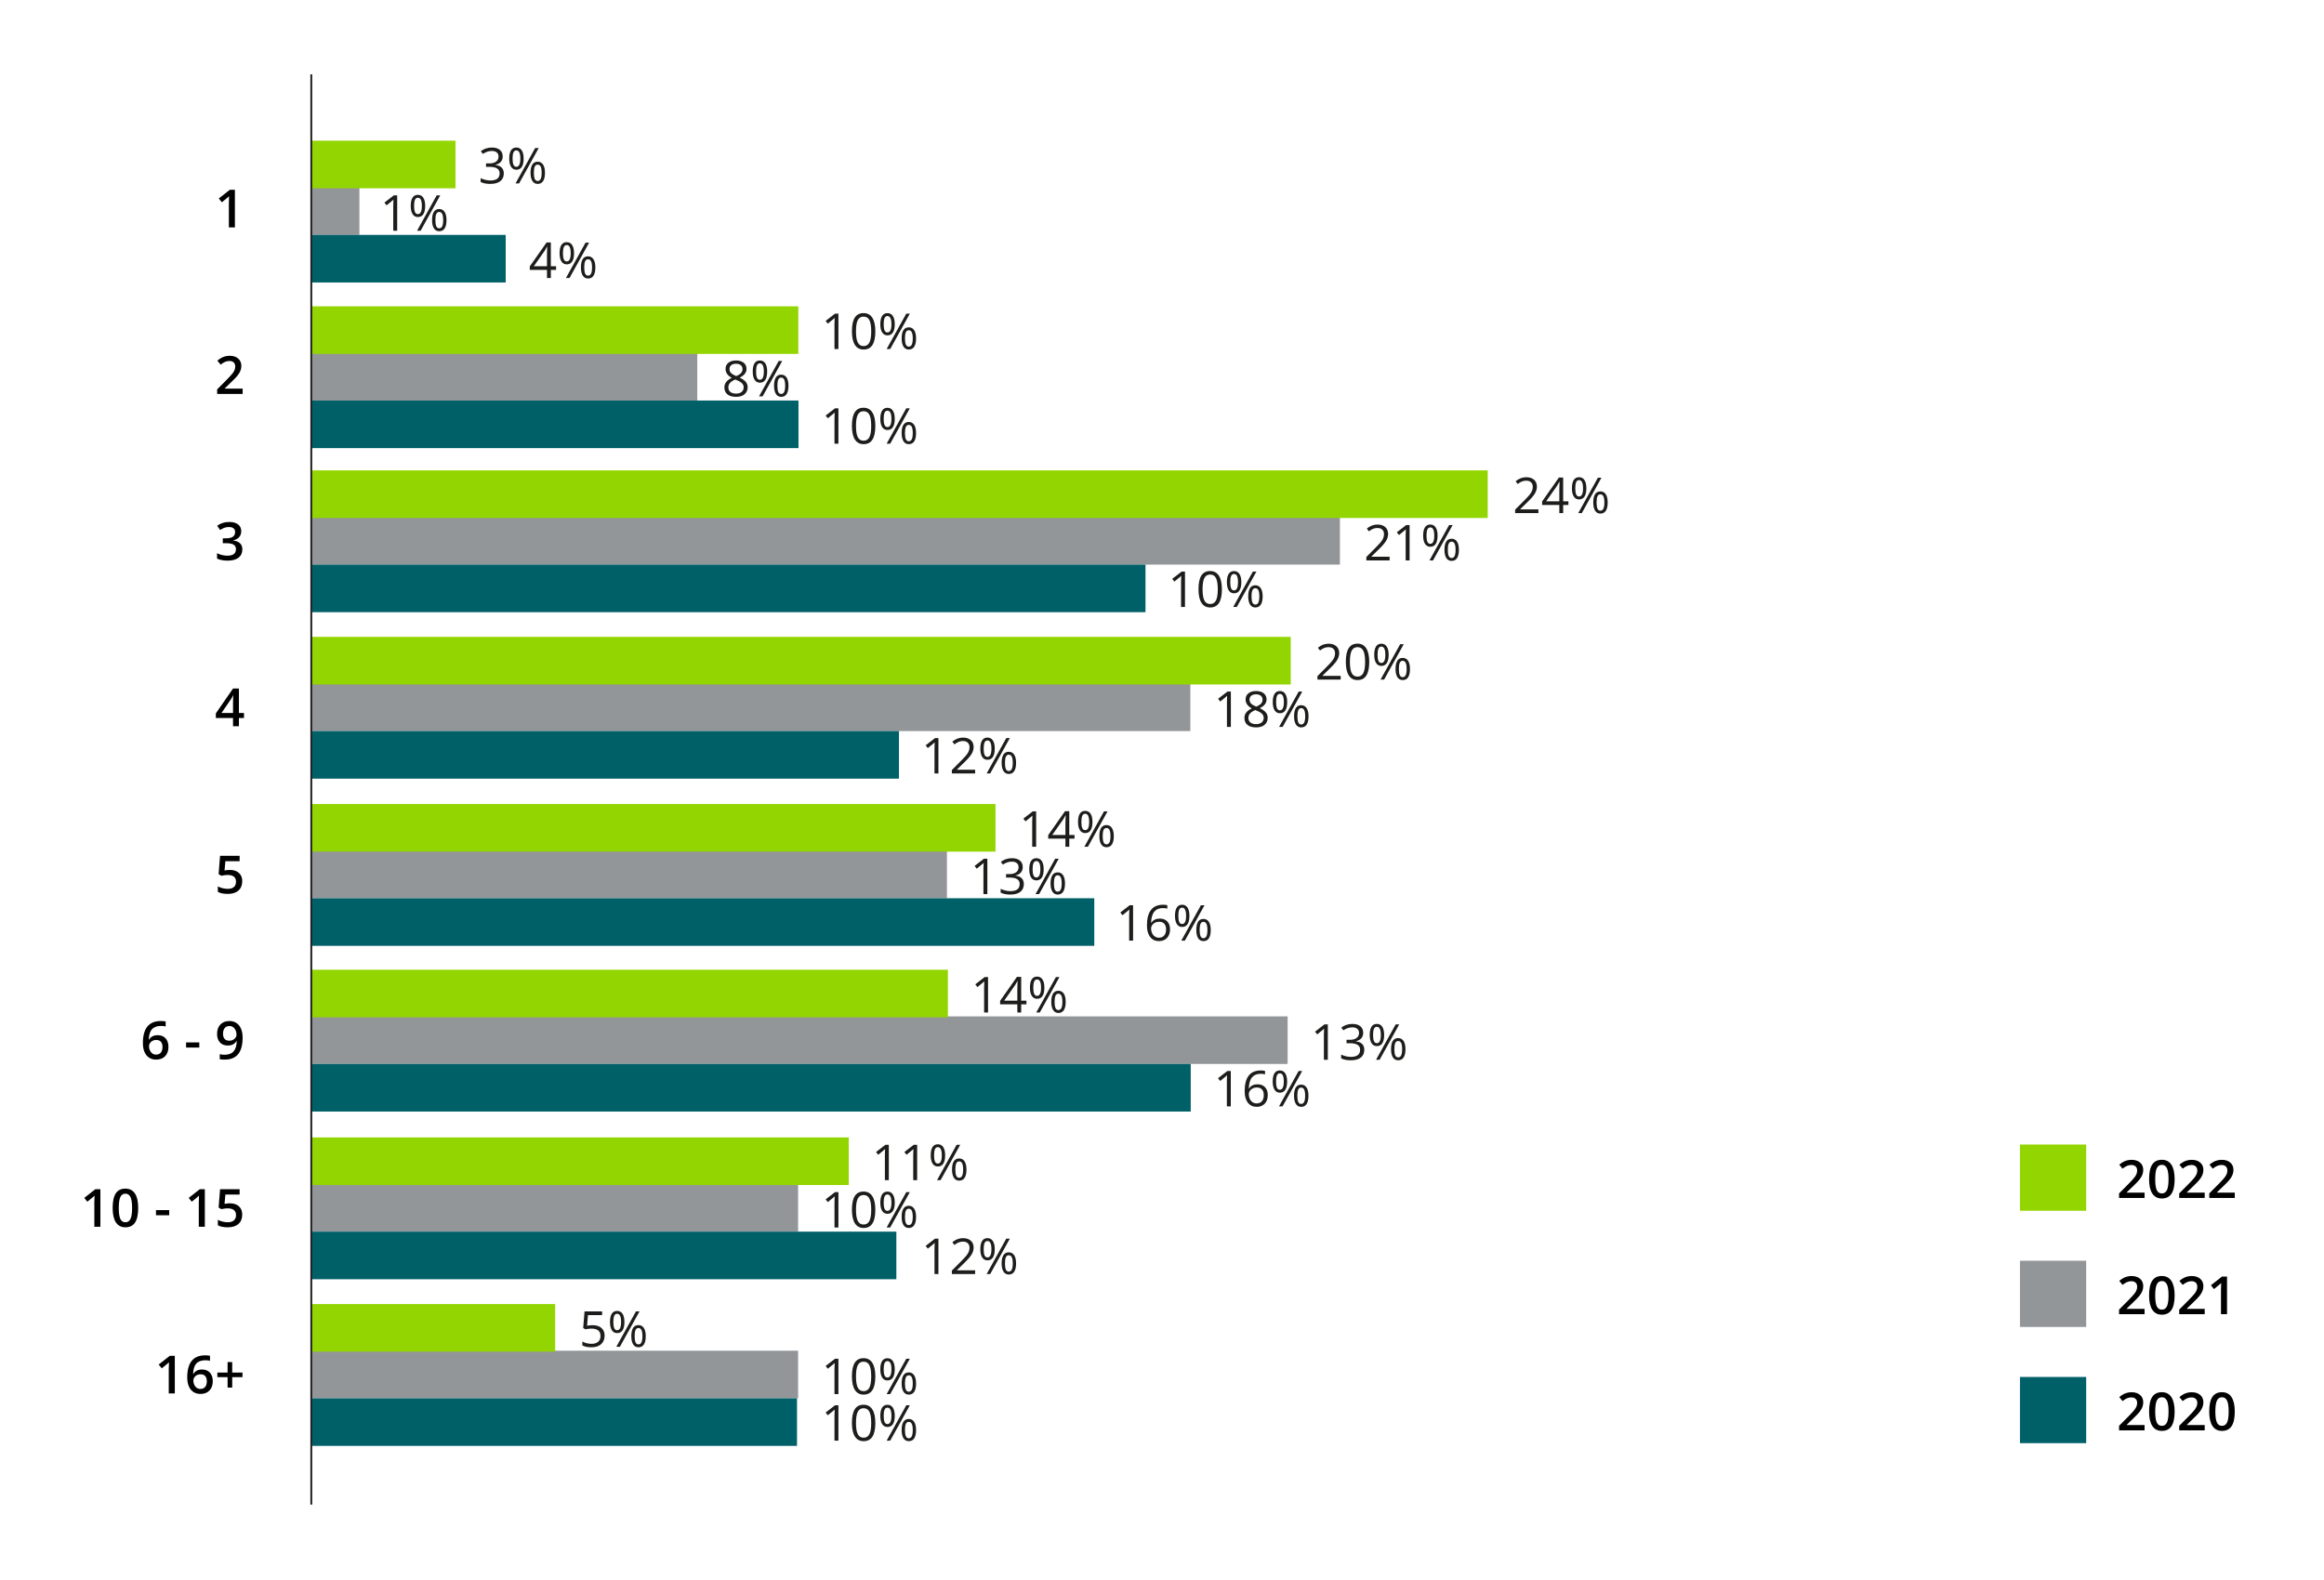 <?xml version="1.0" encoding="UTF-8"?>
<svg id="Layer_1" data-name="Layer 1" xmlns="http://www.w3.org/2000/svg" viewBox="0 0 750 510">
  <defs>
    <style>
      .cls-1 {
        fill: #fff;
      }

      .cls-2 {
        fill: none;
        stroke: #1d1d1b;
        stroke-miterlimit: 10;
        stroke-width: .6px;
      }

      .cls-3 {
        fill: #939699;
      }

      .cls-4 {
        fill: #93d500;
      }

      .cls-5 {
        fill: #1d1d1b;
      }

      .cls-6 {
        fill: #006068;
      }
    </style>
  </defs>
  <rect class="cls-1" x="-922.34" y="-144.17" width="6446.298" height="866.043"/>
  <rect class="cls-3" x="100.57" y="60.46" width="15.421" height="15.363"/>
  <rect class="cls-3" x="100.57" y="113.925" width="124.457" height="15.363"/>
  <g>
    <path d="m56.414,449.776h-1.951v-7.836c0-.936.022-1.677.066-2.225-.127.133-.283.279-.469.439-.186.161-.807.67-1.863,1.527l-.979-1.236,3.569-2.806h1.627v12.136Z"/>
    <path d="m60.423,444.604c0-4.748,1.935-7.121,5.802-7.121.609,0,1.124.047,1.545.141v1.627c-.421-.122-.908-.183-1.461-.183-1.301,0-2.277.349-2.931,1.046s-1.007,1.815-1.062,3.354h.1c.26-.448.625-.796,1.096-1.042s1.023-.369,1.66-.369c1.102,0,1.959.338,2.573,1.013s.922,1.591.922,2.748c0,1.272-.356,2.278-1.067,3.017-.711.739-1.681,1.108-2.909,1.108-.869,0-1.624-.209-2.266-.627-.643-.418-1.137-1.026-1.482-1.826s-.519-1.761-.519-2.885Zm4.233,3.728c.67,0,1.186-.216,1.548-.647s.544-1.049.544-1.852c0-.697-.17-1.244-.511-1.643-.34-.398-.851-.598-1.531-.598-.421,0-.808.09-1.162.27s-.634.426-.839.738c-.204.312-.307.633-.307.959,0,.78.212,1.438.635,1.972.424.534.965.801,1.623.801Z"/>
    <path d="m73.447,444.522h-3.304v-1.479h3.304v-3.387h1.494v3.387h3.312v1.479h-3.312v3.369h-1.494v-3.369Z"/>
  </g>
  <g>
    <path d="m32.396,395.989h-1.951v-7.836c0-.936.022-1.677.066-2.225-.127.133-.283.279-.469.439-.186.161-.807.67-1.863,1.527l-.979-1.236,3.569-2.806h1.627v12.136Z"/>
    <path d="m44.598,389.921c0,2.109-.339,3.675-1.017,4.699-.678,1.023-1.714,1.535-3.108,1.535-1.351,0-2.374-.528-3.071-1.586-.697-1.057-1.046-2.605-1.046-4.648,0-2.141.339-3.72,1.017-4.735s1.712-1.522,3.101-1.522c1.355,0,2.383.531,3.08,1.594s1.045,2.617,1.045,4.664Zm-6.267,0c0,1.655.17,2.837.511,3.545.34.708.884,1.062,1.631,1.062s1.294-.359,1.64-1.079.519-1.896.519-3.528c0-1.627-.173-2.804-.519-3.531s-.893-1.092-1.64-1.092-1.291.357-1.631,1.07c-.341.715-.511,1.898-.511,3.553Z"/>
    <path d="m50.343,392.263v-1.66h4.267v1.66h-4.267Z"/>
    <path d="m66.105,395.989h-1.951v-7.836c0-.936.022-1.677.066-2.225-.127.133-.283.279-.469.439-.186.161-.807.67-1.863,1.527l-.979-1.236,3.569-2.806h1.627v12.136Z"/>
    <path d="m74.199,388.411c1.223,0,2.191.323,2.905.971s1.07,1.53,1.07,2.648c0,1.295-.405,2.306-1.216,3.033s-1.963,1.092-3.457,1.092c-1.355,0-2.421-.219-3.196-.656v-1.768c.449.255.963.451,1.545.59.58.138,1.12.207,1.618.207.88,0,1.55-.196,2.009-.59.459-.393.689-.968.689-1.727,0-1.449-.925-2.174-2.773-2.174-.26,0-.58.025-.963.078-.381.053-.716.112-1.004.179l-.871-.515.465-5.927h6.309v1.735h-4.591l-.274,3.004c.194-.033.431-.071.71-.115.279-.045.621-.066,1.025-.066Z"/>
  </g>
  <path d="m74.198,280.794c1.223,0,2.191.323,2.905.971s1.07,1.53,1.07,2.648c0,1.295-.405,2.306-1.216,3.033s-1.963,1.092-3.457,1.092c-1.355,0-2.421-.219-3.196-.656v-1.768c.449.255.963.451,1.545.59.58.138,1.12.207,1.618.207.88,0,1.55-.196,2.009-.59.459-.393.689-.968.689-1.727,0-1.449-.925-2.174-2.773-2.174-.26,0-.58.025-.963.078-.381.053-.716.112-1.004.179l-.871-.515.465-5.927h6.309v1.735h-4.591l-.274,3.004c.194-.033.431-.071.71-.115.279-.045.621-.066,1.025-.066Z"/>
  <path d="m78.738,231.766h-1.635v2.648h-1.9v-2.648h-5.545v-1.502l5.545-8.019h1.9v7.902h1.635v1.619Zm-3.535-1.619v-3.046c0-1.084.027-1.973.082-2.665h-.066c-.154.365-.398.808-.73,1.328l-3.013,4.383h3.728Z"/>
  <path d="m78.307,127.159h-8.226v-1.478l3.13-3.146c.924-.946,1.536-1.617,1.838-2.013.302-.396.521-.768.66-1.116s.207-.722.207-1.121c0-.548-.164-.979-.493-1.295s-.784-.473-1.366-.473c-.465,0-.914.086-1.349.257s-.937.481-1.507.93l-1.054-1.287c.675-.57,1.331-.974,1.968-1.212.636-.238,1.313-.357,2.033-.357,1.129,0,2.033.294,2.715.884.68.589,1.021,1.382,1.021,2.378,0,.548-.099,1.068-.295,1.561s-.498,1-.904,1.523c-.407.522-1.083,1.229-2.03,2.121l-2.107,2.042v.083h5.76v1.718Z"/>
  <path d="m75.809,73.393h-1.951v-7.836c0-.935.022-1.677.066-2.225-.127.133-.283.279-.469.44s-.807.669-1.863,1.527l-.979-1.237,3.569-2.806h1.627v12.136Z"/>
  <g>
    <path class="cls-5" d="m162.232,50.467c0,.729-.204,1.326-.613,1.789-.409.464-.988.773-1.738.93v.062c.917.115,1.597.406,2.039.875s.664,1.083.664,1.844c0,1.089-.378,1.926-1.133,2.512s-1.828.879-3.219.879c-.604,0-1.157-.046-1.66-.137s-.991-.251-1.465-.48v-1.234c.495.245,1.022.431,1.582.559.56.128,1.09.191,1.59.191,1.974,0,2.961-.773,2.961-2.32,0-1.385-1.089-2.078-3.266-2.078h-1.125v-1.117h1.141c.891,0,1.597-.196,2.117-.59.521-.393.781-.938.781-1.637,0-.557-.191-.995-.574-1.312-.383-.317-.902-.477-1.559-.477-.5,0-.972.068-1.414.203-.442.136-.948.386-1.516.75l-.656-.875c.469-.37,1.009-.66,1.621-.871s1.257-.316,1.934-.316c1.109,0,1.972.254,2.586.762s.922,1.205.922,2.09Z"/>
    <path class="cls-5" d="m168.99,51.186c0,1.188-.199,2.085-.598,2.691-.398.607-.983.91-1.754.91-.729,0-1.296-.31-1.699-.93-.403-.62-.605-1.51-.605-2.672,0-1.182.194-2.073.582-2.672.388-.599.962-.898,1.723-.898.755,0,1.336.31,1.742.93.406.62.609,1.5.609,2.641Zm-3.578,0c0,.886.097,1.55.289,1.992.192.443.505.664.938.664.854,0,1.281-.885,1.281-2.656,0-1.76-.427-2.641-1.281-2.641-.433,0-.745.219-.938.656s-.289,1.099-.289,1.984Zm8.445-3.406l-6.336,11.422h-1.148l6.336-11.422h1.148Zm2.016,7.984c0,1.183-.199,2.077-.598,2.684-.398.607-.983.91-1.754.91-.739,0-1.309-.31-1.707-.93-.398-.62-.598-1.508-.598-2.664,0-1.182.194-2.073.582-2.672.388-.599.962-.898,1.723-.898.739,0,1.316.306,1.73.918.414.612.621,1.496.621,2.652Zm-3.586,0c0,.891.097,1.556.289,1.996.192.44.508.66.945.66s.761-.217.969-.652c.208-.435.312-1.103.312-2.004,0-.891-.104-1.551-.312-1.98s-.531-.645-.969-.645-.753.215-.945.645-.289,1.09-.289,1.98Z"/>
  </g>
  <g>
    <path class="cls-5" d="m128.18,74.476h-1.266v-8.141c0-.677.021-1.317.062-1.922-.109.109-.231.224-.367.344-.136.12-.755.628-1.859,1.523l-.688-.891,3.023-2.336h1.094v11.422Z"/>
    <path class="cls-5" d="m137.211,66.46c0,1.188-.199,2.085-.598,2.691-.398.607-.983.91-1.754.91-.729,0-1.296-.31-1.699-.93-.403-.62-.605-1.51-.605-2.672,0-1.182.194-2.073.582-2.672.388-.599.962-.898,1.723-.898.755,0,1.336.31,1.742.93.406.62.609,1.5.609,2.641Zm-3.578,0c0,.886.097,1.55.289,1.992.192.443.505.664.938.664.854,0,1.281-.885,1.281-2.656,0-1.76-.427-2.641-1.281-2.641-.433,0-.745.219-.938.656s-.289,1.099-.289,1.984Zm8.445-3.406l-6.336,11.422h-1.148l6.336-11.422h1.148Zm2.016,7.984c0,1.183-.199,2.077-.598,2.684-.398.607-.983.91-1.754.91-.739,0-1.309-.31-1.707-.93-.398-.62-.598-1.508-.598-2.664,0-1.182.194-2.073.582-2.672.388-.599.962-.898,1.723-.898.739,0,1.316.306,1.73.918.414.612.621,1.496.621,2.652Zm-3.586,0c0,.891.097,1.556.289,1.996.192.44.508.66.945.66s.761-.217.969-.652c.208-.435.312-1.103.312-2.004,0-.891-.104-1.551-.312-1.98s-.531-.645-.969-.645-.753.215-.945.645-.289,1.09-.289,1.98Z"/>
  </g>
  <g>
    <path class="cls-5" d="m179.461,87.124h-1.695v2.625h-1.242v-2.625h-5.555v-1.133l5.422-7.727h1.375v7.68h1.695v1.18Zm-2.938-1.18v-3.797c0-.745.026-1.586.078-2.523h-.062c-.25.5-.484.914-.703,1.242l-3.57,5.078h4.258Z"/>
    <path class="cls-5" d="m185.25,81.733c0,1.188-.199,2.085-.598,2.691-.398.607-.983.91-1.754.91-.729,0-1.296-.31-1.699-.93-.403-.62-.605-1.51-.605-2.672,0-1.182.194-2.073.582-2.672.388-.599.962-.898,1.723-.898.755,0,1.336.31,1.742.93.406.62.609,1.5.609,2.641Zm-3.578,0c0,.886.097,1.55.289,1.992.192.443.505.664.938.664.854,0,1.281-.885,1.281-2.656,0-1.76-.427-2.641-1.281-2.641-.433,0-.745.219-.938.656s-.289,1.099-.289,1.984Zm8.445-3.406l-6.336,11.422h-1.148l6.336-11.422h1.148Zm2.016,7.984c0,1.183-.199,2.077-.598,2.684-.398.607-.983.91-1.754.91-.739,0-1.309-.31-1.707-.93-.398-.62-.598-1.508-.598-2.664,0-1.182.194-2.073.582-2.672.388-.599.962-.898,1.723-.898.739,0,1.316.306,1.73.918.414.612.621,1.496.621,2.652Zm-3.586,0c0,.891.097,1.556.289,1.996.192.44.508.66.945.66s.761-.217.969-.652c.208-.435.312-1.103.312-2.004,0-.891-.104-1.551-.312-1.98s-.531-.645-.969-.645-.753.215-.945.645-.289,1.09-.289,1.98Z"/>
  </g>
  <rect class="cls-4" x="100.57" y="45.41" width="46.424" height="15.363"/>
  <rect class="cls-6" x="100.57" y="75.819" width="62.628" height="15.363"/>
  <g>
    <path class="cls-5" d="m270.572,112.666h-1.266v-8.141c0-.677.021-1.317.062-1.922-.109.109-.231.224-.367.344-.136.12-.755.628-1.859,1.523l-.688-.891,3.023-2.336h1.094v11.422Z"/>
    <path class="cls-5" d="m282.486,106.939c0,1.974-.312,3.448-.934,4.422-.622.974-1.574,1.461-2.855,1.461-1.229,0-2.164-.499-2.805-1.496-.641-.997-.961-2.459-.961-4.387,0-1.989.31-3.466.93-4.43.62-.963,1.565-1.445,2.836-1.445,1.239,0,2.181.503,2.824,1.508.644,1.005.965,2.461.965,4.367Zm-6.242,0c0,1.662.195,2.871.586,3.629s1.013,1.137,1.867,1.137c.864,0,1.491-.384,1.879-1.152.388-.768.582-1.973.582-3.613s-.194-2.842-.582-3.605c-.388-.763-1.015-1.145-1.879-1.145-.854,0-1.477.376-1.867,1.129-.391.753-.586,1.96-.586,3.621Z"/>
    <path class="cls-5" d="m288.752,104.65c0,1.188-.199,2.085-.598,2.691-.398.607-.983.91-1.754.91-.729,0-1.296-.31-1.699-.93-.403-.62-.605-1.51-.605-2.672,0-1.182.194-2.073.582-2.672.388-.599.962-.898,1.723-.898.755,0,1.336.31,1.742.93.406.62.609,1.5.609,2.641Zm-3.578,0c0,.886.097,1.55.289,1.992.192.443.505.664.938.664.854,0,1.281-.885,1.281-2.656,0-1.76-.427-2.641-1.281-2.641-.433,0-.745.219-.938.656s-.289,1.099-.289,1.984Zm8.445-3.406l-6.336,11.422h-1.148l6.336-11.422h1.148Zm2.016,7.984c0,1.183-.199,2.077-.598,2.684-.398.607-.983.91-1.754.91-.739,0-1.309-.31-1.707-.93-.398-.62-.598-1.508-.598-2.664,0-1.182.194-2.073.582-2.672.388-.599.962-.898,1.723-.898.739,0,1.316.306,1.73.918.414.612.621,1.496.621,2.652Zm-3.586,0c0,.891.097,1.556.289,1.996.192.44.508.66.945.66s.761-.217.969-.652c.208-.435.312-1.103.312-2.004,0-.891-.104-1.551-.312-1.98s-.531-.645-.969-.645-.753.215-.945.645-.289,1.09-.289,1.98Z"/>
  </g>
  <g>
    <path class="cls-5" d="m237.522,116.354c1.042,0,1.867.242,2.477.727s.914,1.154.914,2.008c0,.562-.175,1.076-.523,1.539-.349.464-.906.886-1.672,1.266.927.443,1.586.908,1.977,1.395.391.487.586,1.051.586,1.691,0,.948-.331,1.705-.992,2.27-.661.565-1.567.848-2.719.848-1.219,0-2.156-.267-2.812-.801-.656-.534-.984-1.29-.984-2.27,0-1.307.797-2.325,2.391-3.055-.719-.406-1.234-.845-1.547-1.316-.312-.471-.469-.999-.469-1.582,0-.828.306-1.488.918-1.98s1.431-.738,2.457-.738Zm-2.469,8.703c0,.625.218,1.112.652,1.461.435.349,1.046.523,1.832.523.776,0,1.38-.182,1.812-.547.433-.364.648-.864.648-1.5,0-.505-.203-.954-.609-1.348-.406-.393-1.114-.774-2.125-1.145-.776.334-1.339.702-1.688,1.105-.349.404-.523.887-.523,1.449Zm2.453-7.648c-.651,0-1.161.156-1.531.469s-.555.729-.555,1.25c0,.479.153.891.461,1.234s.875.688,1.703,1.031c.745-.312,1.272-.648,1.582-1.008s.465-.778.465-1.258c0-.526-.188-.944-.566-1.254-.378-.31-.897-.465-1.559-.465Z"/>
    <path class="cls-5" d="m247.577,119.924c0,1.188-.199,2.085-.598,2.691-.398.607-.983.91-1.754.91-.729,0-1.296-.31-1.699-.93-.403-.62-.605-1.51-.605-2.672,0-1.182.194-2.073.582-2.672.388-.599.962-.898,1.723-.898.755,0,1.336.31,1.742.93.406.62.609,1.5.609,2.641Zm-3.578,0c0,.886.097,1.55.289,1.992.192.443.505.664.938.664.854,0,1.281-.885,1.281-2.656,0-1.76-.427-2.641-1.281-2.641-.433,0-.745.219-.938.656s-.289,1.099-.289,1.984Zm8.445-3.406l-6.336,11.422h-1.148l6.336-11.422h1.148Zm2.016,7.984c0,1.183-.199,2.077-.598,2.684-.398.607-.983.91-1.754.91-.739,0-1.309-.31-1.707-.93-.398-.62-.598-1.508-.598-2.664,0-1.182.194-2.073.582-2.672.388-.599.962-.898,1.723-.898.739,0,1.316.306,1.73.918.414.612.621,1.496.621,2.652Zm-3.586,0c0,.891.097,1.556.289,1.996.192.44.508.66.945.66s.761-.217.969-.652c.208-.435.312-1.103.312-2.004,0-.891-.104-1.551-.312-1.98s-.531-.645-.969-.645-.753.215-.945.645-.289,1.09-.289,1.98Z"/>
  </g>
  <g>
    <path class="cls-5" d="m270.572,143.214h-1.266v-8.141c0-.677.021-1.317.062-1.922-.109.109-.231.224-.367.344-.136.12-.755.628-1.859,1.523l-.688-.891,3.023-2.336h1.094v11.422Z"/>
    <path class="cls-5" d="m282.486,137.487c0,1.974-.312,3.448-.934,4.422-.622.974-1.574,1.461-2.855,1.461-1.229,0-2.164-.499-2.805-1.496-.641-.997-.961-2.459-.961-4.387,0-1.989.31-3.466.93-4.43.62-.963,1.565-1.445,2.836-1.445,1.239,0,2.181.503,2.824,1.508.644,1.005.965,2.461.965,4.367Zm-6.242,0c0,1.662.195,2.871.586,3.629s1.013,1.137,1.867,1.137c.864,0,1.491-.384,1.879-1.152.388-.768.582-1.973.582-3.613s-.194-2.842-.582-3.605c-.388-.763-1.015-1.145-1.879-1.145-.854,0-1.477.376-1.867,1.129-.391.753-.586,1.96-.586,3.621Z"/>
    <path class="cls-5" d="m288.752,135.198c0,1.188-.199,2.085-.598,2.691-.398.607-.983.91-1.754.91-.729,0-1.296-.31-1.699-.93-.403-.62-.605-1.51-.605-2.672,0-1.182.194-2.073.582-2.672.388-.599.962-.898,1.723-.898.755,0,1.336.31,1.742.93.406.62.609,1.5.609,2.641Zm-3.578,0c0,.886.097,1.55.289,1.992.192.443.505.664.938.664.854,0,1.281-.885,1.281-2.656,0-1.76-.427-2.641-1.281-2.641-.433,0-.745.219-.938.656s-.289,1.099-.289,1.984Zm8.445-3.406l-6.336,11.422h-1.148l6.336-11.422h1.148Zm2.016,7.984c0,1.183-.199,2.077-.598,2.684-.398.607-.983.91-1.754.91-.739,0-1.309-.31-1.707-.93-.398-.62-.598-1.508-.598-2.664,0-1.182.194-2.073.582-2.672.388-.599.962-.898,1.723-.898.739,0,1.316.306,1.73.918.414.612.621,1.496.621,2.652Zm-3.586,0c0,.891.097,1.556.289,1.996.192.44.508.66.945.66s.761-.217.969-.652c.208-.435.312-1.103.312-2.004,0-.891-.104-1.551-.312-1.98s-.531-.645-.969-.645-.753.215-.945.645-.289,1.09-.289,1.98Z"/>
  </g>
  <rect class="cls-4" x="100.57" y="98.874" width="157.069" height="15.363"/>
  <rect class="cls-6" x="100.57" y="129.284" width="157.118" height="15.363"/>
  <rect class="cls-3" x="100.57" y="166.882" width="331.851" height="15.363"/>
  <g>
    <path class="cls-5" d="m496.473,165.623h-7.508v-1.117l3.008-3.023c.917-.927,1.521-1.588,1.812-1.984.292-.396.511-.781.656-1.156s.219-.778.219-1.211c0-.609-.185-1.092-.555-1.449-.37-.356-.883-.535-1.539-.535-.474,0-.923.078-1.348.234s-.897.44-1.418.852l-.688-.883c1.052-.875,2.198-1.312,3.438-1.312,1.073,0,1.914.275,2.523.824.609.55.914,1.288.914,2.215,0,.724-.203,1.44-.609,2.148-.406.709-1.167,1.604-2.281,2.688l-2.5,2.445v.062h5.875v1.203Z"/>
    <path class="cls-5" d="m506.16,162.998h-1.695v2.625h-1.242v-2.625h-5.555v-1.133l5.422-7.727h1.375v7.68h1.695v1.18Zm-2.938-1.18v-3.797c0-.745.026-1.586.078-2.523h-.062c-.25.5-.484.914-.703,1.242l-3.57,5.078h4.258Z"/>
    <path class="cls-5" d="m511.949,157.607c0,1.188-.199,2.085-.598,2.691-.398.607-.983.91-1.754.91-.729,0-1.296-.31-1.699-.93-.403-.62-.605-1.51-.605-2.672,0-1.182.194-2.073.582-2.672.388-.599.962-.898,1.723-.898.755,0,1.336.31,1.742.93.406.62.609,1.5.609,2.641Zm-3.578,0c0,.886.097,1.55.289,1.992.192.443.505.664.938.664.854,0,1.281-.885,1.281-2.656,0-1.76-.427-2.641-1.281-2.641-.433,0-.745.219-.938.656s-.289,1.099-.289,1.984Zm8.445-3.406l-6.336,11.422h-1.148l6.336-11.422h1.148Zm2.016,7.984c0,1.183-.199,2.077-.598,2.684-.398.607-.983.91-1.754.91-.739,0-1.309-.31-1.707-.93-.398-.62-.598-1.508-.598-2.664,0-1.182.194-2.073.582-2.672.388-.599.962-.898,1.723-.898.739,0,1.316.306,1.73.918.414.612.621,1.496.621,2.652Zm-3.586,0c0,.891.097,1.556.289,1.996.192.44.508.66.945.66s.761-.217.969-.652c.208-.435.312-1.103.312-2.004,0-.891-.104-1.551-.312-1.98s-.531-.645-.969-.645-.753.215-.945.645-.289,1.09-.289,1.98Z"/>
  </g>
  <g>
    <path class="cls-5" d="m382.418,195.925h-1.266v-8.141c0-.677.021-1.317.062-1.922-.109.109-.231.224-.367.344-.136.12-.755.628-1.859,1.523l-.688-.891,3.023-2.336h1.094v11.422Z"/>
    <path class="cls-5" d="m394.332,190.198c0,1.974-.312,3.448-.934,4.422-.622.974-1.574,1.461-2.855,1.461-1.229,0-2.164-.499-2.805-1.496-.641-.997-.961-2.459-.961-4.387,0-1.989.31-3.466.93-4.43.62-.963,1.565-1.445,2.836-1.445,1.239,0,2.181.503,2.824,1.508.644,1.005.965,2.461.965,4.367Zm-6.242,0c0,1.662.195,2.871.586,3.629s1.013,1.137,1.867,1.137c.864,0,1.491-.384,1.879-1.152.388-.768.582-1.973.582-3.613s-.194-2.842-.582-3.605c-.388-.763-1.015-1.145-1.879-1.145-.854,0-1.477.376-1.867,1.129-.391.753-.586,1.96-.586,3.621Z"/>
    <path class="cls-5" d="m400.598,187.909c0,1.188-.199,2.085-.598,2.691-.398.607-.983.91-1.754.91-.729,0-1.296-.31-1.699-.93-.403-.62-.605-1.51-.605-2.672,0-1.182.194-2.073.582-2.672.388-.599.962-.898,1.723-.898.755,0,1.336.31,1.742.93.406.62.609,1.5.609,2.641Zm-3.578,0c0,.886.097,1.55.289,1.992.192.443.505.664.938.664.854,0,1.281-.885,1.281-2.656,0-1.76-.427-2.641-1.281-2.641-.433,0-.745.219-.938.656s-.289,1.099-.289,1.984Zm8.445-3.406l-6.336,11.422h-1.148l6.336-11.422h1.148Zm2.016,7.984c0,1.183-.199,2.077-.598,2.684-.398.607-.983.91-1.754.91-.739,0-1.309-.31-1.707-.93-.398-.62-.598-1.508-.598-2.664,0-1.182.194-2.073.582-2.672.388-.599.962-.898,1.723-.898.739,0,1.316.306,1.73.918.414.612.621,1.496.621,2.652Zm-3.586,0c0,.891.097,1.556.289,1.996.192.44.508.66.945.66s.761-.217.969-.652c.208-.435.312-1.103.312-2.004,0-.891-.104-1.551-.312-1.98s-.531-.645-.969-.645-.753.215-.945.645-.289,1.09-.289,1.98Z"/>
  </g>
  <rect class="cls-4" x="100.57" y="151.832" width="379.544" height="15.363"/>
  <rect class="cls-6" x="100.57" y="182.241" width="269.106" height="15.363"/>
  <rect class="cls-4" x="651.88" y="369.441" width="21.369" height="21.37"/>
  <g>
    <path d="m692.093,386.684h-8.226v-1.478l3.129-3.146c.925-.947,1.537-1.618,1.839-2.014s.521-.768.66-1.116c.138-.349.207-.722.207-1.12,0-.549-.164-.98-.493-1.295-.33-.316-.785-.474-1.366-.474-.465,0-.914.086-1.349.257-.435.172-.937.482-1.507.93l-1.054-1.286c.675-.57,1.331-.974,1.967-1.212.637-.238,1.314-.357,2.034-.357,1.129,0,2.033.295,2.714.885.681.589,1.021,1.382,1.021,2.378,0,.548-.099,1.068-.295,1.561s-.498,1-.904,1.523c-.407.522-1.084,1.229-2.03,2.12l-2.108,2.043v.082h5.761v1.719Z"/>
    <path d="m701.796,380.615c0,2.109-.339,3.675-1.017,4.699-.678,1.023-1.714,1.535-3.108,1.535-1.351,0-2.374-.528-3.071-1.586-.697-1.057-1.046-2.605-1.046-4.648,0-2.141.339-3.72,1.017-4.735s1.711-1.522,3.101-1.522c1.355,0,2.382.531,3.079,1.594s1.046,2.617,1.046,4.664Zm-6.267,0c0,1.655.17,2.837.511,3.545.34.708.884,1.062,1.631,1.062s1.293-.359,1.64-1.079c.346-.72.519-1.896.519-3.528,0-1.627-.173-2.804-.519-3.531-.347-.728-.893-1.092-1.64-1.092s-1.291.357-1.631,1.07c-.341.715-.511,1.898-.511,3.553Z"/>
    <path d="m711.499,386.684h-8.226v-1.478l3.129-3.146c.925-.947,1.537-1.618,1.839-2.014s.521-.768.66-1.116c.138-.349.207-.722.207-1.12,0-.549-.164-.98-.493-1.295-.33-.316-.785-.474-1.366-.474-.465,0-.914.086-1.349.257-.435.172-.937.482-1.507.93l-1.054-1.286c.675-.57,1.331-.974,1.967-1.212.637-.238,1.314-.357,2.034-.357,1.129,0,2.033.295,2.714.885.681.589,1.021,1.382,1.021,2.378,0,.548-.099,1.068-.295,1.561s-.498,1-.904,1.523c-.407.522-1.084,1.229-2.03,2.12l-2.108,2.043v.082h5.761v1.719Z"/>
    <path d="m721.203,386.684h-8.226v-1.478l3.129-3.146c.925-.947,1.537-1.618,1.839-2.014s.521-.768.66-1.116c.138-.349.207-.722.207-1.12,0-.549-.164-.98-.493-1.295-.33-.316-.785-.474-1.366-.474-.465,0-.914.086-1.349.257-.435.172-.937.482-1.507.93l-1.054-1.286c.675-.57,1.331-.974,1.967-1.212.637-.238,1.314-.357,2.034-.357,1.129,0,2.033.295,2.714.885.681.589,1.021,1.382,1.021,2.378,0,.548-.099,1.068-.295,1.561s-.498,1-.904,1.523c-.407.522-1.084,1.229-2.03,2.12l-2.108,2.043v.082h5.761v1.719Z"/>
  </g>
  <rect class="cls-3" x="651.88" y="406.951" width="21.369" height="21.37"/>
  <g>
    <path d="m692.093,424.195h-8.226v-1.478l3.129-3.146c.925-.947,1.537-1.618,1.839-2.014s.521-.768.66-1.116c.138-.349.207-.722.207-1.12,0-.549-.164-.98-.493-1.295-.33-.316-.785-.474-1.366-.474-.465,0-.914.086-1.349.257-.435.172-.937.482-1.507.93l-1.054-1.286c.675-.57,1.331-.974,1.967-1.212.637-.238,1.314-.357,2.034-.357,1.129,0,2.033.295,2.714.885.681.589,1.021,1.382,1.021,2.378,0,.548-.099,1.068-.295,1.561s-.498,1-.904,1.523c-.407.522-1.084,1.229-2.03,2.12l-2.108,2.043v.082h5.761v1.719Z"/>
    <path d="m701.796,418.127c0,2.109-.339,3.675-1.017,4.699-.678,1.023-1.714,1.535-3.108,1.535-1.351,0-2.374-.528-3.071-1.586-.697-1.057-1.046-2.605-1.046-4.648,0-2.141.339-3.72,1.017-4.735s1.711-1.522,3.101-1.522c1.355,0,2.382.531,3.079,1.594s1.046,2.617,1.046,4.664Zm-6.267,0c0,1.655.17,2.837.511,3.545.34.708.884,1.062,1.631,1.062s1.293-.359,1.64-1.079c.346-.72.519-1.896.519-3.528,0-1.627-.173-2.804-.519-3.531-.347-.728-.893-1.092-1.64-1.092s-1.291.357-1.631,1.07c-.341.715-.511,1.898-.511,3.553Z"/>
    <path d="m711.499,424.195h-8.226v-1.478l3.129-3.146c.925-.947,1.537-1.618,1.839-2.014s.521-.768.66-1.116c.138-.349.207-.722.207-1.12,0-.549-.164-.98-.493-1.295-.33-.316-.785-.474-1.366-.474-.465,0-.914.086-1.349.257-.435.172-.937.482-1.507.93l-1.054-1.286c.675-.57,1.331-.974,1.967-1.212.637-.238,1.314-.357,2.034-.357,1.129,0,2.033.295,2.714.885.681.589,1.021,1.382,1.021,2.378,0,.548-.099,1.068-.295,1.561s-.498,1-.904,1.523c-.407.522-1.084,1.229-2.03,2.12l-2.108,2.043v.082h5.761v1.719Z"/>
    <path d="m718.705,424.195h-1.951v-7.836c0-.936.022-1.677.066-2.225-.127.133-.283.279-.469.439-.186.161-.807.67-1.863,1.527l-.979-1.236,3.569-2.806h1.627v12.136Z"/>
  </g>
  <rect class="cls-6" x="651.88" y="444.461" width="21.369" height="21.37"/>
  <g>
    <path d="m692.093,461.703h-8.226v-1.478l3.129-3.146c.925-.947,1.537-1.618,1.839-2.014s.521-.768.66-1.116c.138-.349.207-.722.207-1.12,0-.549-.164-.98-.493-1.295-.33-.316-.785-.474-1.366-.474-.465,0-.914.086-1.349.257-.435.172-.937.482-1.507.93l-1.054-1.286c.675-.57,1.331-.974,1.967-1.212.637-.238,1.314-.357,2.034-.357,1.129,0,2.033.295,2.714.885.681.589,1.021,1.382,1.021,2.378,0,.548-.099,1.068-.295,1.561s-.498,1-.904,1.523c-.407.522-1.084,1.229-2.03,2.12l-2.108,2.043v.082h5.761v1.719Z"/>
    <path d="m701.796,455.635c0,2.109-.339,3.675-1.017,4.699-.678,1.023-1.714,1.535-3.108,1.535-1.351,0-2.374-.528-3.071-1.586-.697-1.057-1.046-2.605-1.046-4.648,0-2.141.339-3.72,1.017-4.735s1.711-1.522,3.101-1.522c1.355,0,2.382.531,3.079,1.594s1.046,2.617,1.046,4.664Zm-6.267,0c0,1.655.17,2.837.511,3.545.34.708.884,1.062,1.631,1.062s1.293-.359,1.64-1.079c.346-.72.519-1.896.519-3.528,0-1.627-.173-2.804-.519-3.531-.347-.728-.893-1.092-1.64-1.092s-1.291.357-1.631,1.07c-.341.715-.511,1.898-.511,3.553Z"/>
    <path d="m711.499,461.703h-8.226v-1.478l3.129-3.146c.925-.947,1.537-1.618,1.839-2.014s.521-.768.66-1.116c.138-.349.207-.722.207-1.12,0-.549-.164-.98-.493-1.295-.33-.316-.785-.474-1.366-.474-.465,0-.914.086-1.349.257-.435.172-.937.482-1.507.93l-1.054-1.286c.675-.57,1.331-.974,1.967-1.212.637-.238,1.314-.357,2.034-.357,1.129,0,2.033.295,2.714.885.681.589,1.021,1.382,1.021,2.378,0,.548-.099,1.068-.295,1.561s-.498,1-.904,1.523c-.407.522-1.084,1.229-2.03,2.12l-2.108,2.043v.082h5.761v1.719Z"/>
    <path d="m721.203,455.635c0,2.109-.339,3.675-1.017,4.699-.678,1.023-1.714,1.535-3.108,1.535-1.351,0-2.374-.528-3.071-1.586-.697-1.057-1.046-2.605-1.046-4.648,0-2.141.339-3.72,1.017-4.735s1.711-1.522,3.101-1.522c1.355,0,2.382.531,3.079,1.594s1.046,2.617,1.046,4.664Zm-6.267,0c0,1.655.17,2.837.511,3.545.34.708.884,1.062,1.631,1.062s1.293-.359,1.64-1.079c.346-.72.519-1.896.519-3.528,0-1.627-.173-2.804-.519-3.531-.347-.728-.893-1.092-1.64-1.092s-1.291.357-1.631,1.07c-.341.715-.511,1.898-.511,3.553Z"/>
  </g>
  <path d="m77.851,171.451c0,.769-.224,1.41-.673,1.922-.447.512-1.078.856-1.893,1.033v.066c.975.122,1.705.425,2.191.909.487.484.73,1.127.73,1.93,0,1.167-.412,2.068-1.236,2.702-.824.633-1.998.95-3.52.95-1.345,0-2.479-.219-3.403-.656v-1.735c.515.254,1.06.451,1.636.589.575.138,1.129.208,1.66.208.94,0,1.643-.174,2.107-.523s.697-.888.697-1.619c0-.647-.257-1.124-.771-1.428s-1.322-.457-2.424-.457h-1.055v-1.585h1.071c1.937,0,2.905-.669,2.905-2.009,0-.52-.169-.921-.506-1.204-.338-.282-.836-.423-1.494-.423-.46,0-.902.065-1.328.195-.427.13-.93.383-1.512.759l-.954-1.361c1.112-.819,2.404-1.229,3.876-1.229,1.224,0,2.178.263,2.864.789s1.029,1.25,1.029,2.175Z"/>
  <g>
    <path class="cls-5" d="m448.457,180.898h-7.508v-1.117l3.008-3.023c.917-.927,1.521-1.588,1.812-1.984.292-.396.511-.781.656-1.156s.219-.778.219-1.211c0-.609-.185-1.092-.555-1.449-.37-.356-.883-.535-1.539-.535-.474,0-.923.078-1.348.234s-.897.44-1.418.852l-.688-.883c1.052-.875,2.198-1.312,3.438-1.312,1.073,0,1.914.275,2.523.824.609.55.914,1.288.914,2.215,0,.724-.203,1.44-.609,2.148-.406.709-1.167,1.604-2.281,2.688l-2.5,2.445v.062h5.875v1.203Z"/>
    <path class="cls-5" d="m454.902,180.898h-1.266v-8.141c0-.677.021-1.317.062-1.922-.109.109-.231.224-.367.344-.136.12-.755.628-1.859,1.523l-.688-.891,3.023-2.336h1.094v11.422Z"/>
    <path class="cls-5" d="m463.934,172.883c0,1.188-.199,2.085-.598,2.691-.398.607-.983.91-1.754.91-.729,0-1.296-.31-1.699-.93-.403-.62-.605-1.51-.605-2.672,0-1.182.194-2.073.582-2.672.388-.599.962-.898,1.723-.898.755,0,1.336.31,1.742.93.406.62.609,1.5.609,2.641Zm-3.578,0c0,.886.097,1.55.289,1.992.192.443.505.664.938.664.854,0,1.281-.885,1.281-2.656,0-1.76-.427-2.641-1.281-2.641-.433,0-.745.219-.938.656s-.289,1.099-.289,1.984Zm8.445-3.406l-6.336,11.422h-1.148l6.336-11.422h1.148Zm2.016,7.984c0,1.183-.199,2.077-.598,2.684-.398.607-.983.91-1.754.91-.739,0-1.309-.31-1.707-.93-.398-.62-.598-1.508-.598-2.664,0-1.182.194-2.073.582-2.672.388-.599.962-.898,1.723-.898.739,0,1.316.306,1.73.918.414.612.621,1.496.621,2.652Zm-3.586,0c0,.891.097,1.556.289,1.996.192.44.508.66.945.66s.761-.217.969-.652c.208-.435.312-1.103.312-2.004,0-.891-.104-1.551-.312-1.98s-.531-.645-.969-.645-.753.215-.945.645-.289,1.09-.289,1.98Z"/>
  </g>
  <rect class="cls-3" x="100.57" y="220.622" width="283.577" height="15.363"/>
  <g>
    <path class="cls-5" d="m432.668,219.362h-7.508v-1.117l3.008-3.023c.917-.927,1.521-1.588,1.812-1.984.292-.396.511-.781.656-1.156s.219-.778.219-1.211c0-.609-.185-1.092-.555-1.449-.37-.356-.883-.535-1.539-.535-.474,0-.923.078-1.348.234s-.897.44-1.418.852l-.688-.883c1.052-.875,2.198-1.312,3.438-1.312,1.073,0,1.914.275,2.523.824.609.55.914,1.288.914,2.215,0,.724-.203,1.44-.609,2.148-.406.709-1.167,1.604-2.281,2.688l-2.5,2.445v.062h5.875v1.203Z"/>
    <path class="cls-5" d="m441.879,213.636c0,1.974-.312,3.448-.934,4.422-.622.974-1.574,1.461-2.855,1.461-1.229,0-2.164-.499-2.805-1.496-.641-.997-.961-2.459-.961-4.387,0-1.989.31-3.466.93-4.43.62-.963,1.565-1.445,2.836-1.445,1.239,0,2.181.503,2.824,1.508.644,1.005.965,2.461.965,4.367Zm-6.242,0c0,1.662.195,2.871.586,3.629s1.013,1.137,1.867,1.137c.864,0,1.491-.384,1.879-1.152.388-.768.582-1.973.582-3.613s-.194-2.842-.582-3.605c-.388-.763-1.015-1.145-1.879-1.145-.854,0-1.477.376-1.867,1.129-.391.753-.586,1.96-.586,3.621Z"/>
    <path class="cls-5" d="m448.145,211.347c0,1.188-.199,2.085-.598,2.691-.398.607-.983.91-1.754.91-.729,0-1.296-.31-1.699-.93-.403-.62-.605-1.51-.605-2.672,0-1.182.194-2.073.582-2.672.388-.599.962-.898,1.723-.898.755,0,1.336.31,1.742.93.406.62.609,1.5.609,2.641Zm-3.578,0c0,.886.097,1.55.289,1.992.192.443.505.664.938.664.854,0,1.281-.885,1.281-2.656,0-1.76-.427-2.641-1.281-2.641-.433,0-.745.219-.938.656s-.289,1.099-.289,1.984Zm8.445-3.406l-6.336,11.422h-1.148l6.336-11.422h1.148Zm2.016,7.984c0,1.183-.199,2.077-.598,2.684-.398.607-.983.91-1.754.91-.739,0-1.309-.31-1.707-.93-.398-.62-.598-1.508-.598-2.664,0-1.182.194-2.073.582-2.672.388-.599.962-.898,1.723-.898.739,0,1.316.306,1.73.918.414.612.621,1.496.621,2.652Zm-3.586,0c0,.891.097,1.556.289,1.996.192.44.508.66.945.66s.761-.217.969-.652c.208-.435.312-1.103.312-2.004,0-.891-.104-1.551-.312-1.98s-.531-.645-.969-.645-.753.215-.945.645-.289,1.09-.289,1.98Z"/>
  </g>
  <g>
    <path class="cls-5" d="m302.846,249.664h-1.266v-8.141c0-.677.021-1.317.062-1.922-.109.109-.231.224-.367.344-.136.12-.755.628-1.859,1.523l-.688-.891,3.023-2.336h1.094v11.422Z"/>
    <path class="cls-5" d="m314.697,249.664h-7.508v-1.117l3.008-3.023c.917-.927,1.521-1.588,1.812-1.984.292-.396.511-.781.656-1.156s.219-.778.219-1.211c0-.609-.185-1.092-.555-1.449-.37-.356-.883-.535-1.539-.535-.474,0-.923.078-1.348.234s-.897.44-1.418.852l-.688-.883c1.052-.875,2.198-1.312,3.438-1.312,1.073,0,1.914.275,2.523.824.609.55.914,1.288.914,2.215,0,.724-.203,1.44-.609,2.148-.406.709-1.167,1.604-2.281,2.688l-2.5,2.445v.062h5.875v1.203Z"/>
    <path class="cls-5" d="m321.025,241.648c0,1.188-.199,2.085-.598,2.691-.398.607-.983.91-1.754.91-.729,0-1.296-.31-1.699-.93-.403-.62-.605-1.51-.605-2.672,0-1.182.194-2.073.582-2.672.388-.599.962-.898,1.723-.898.755,0,1.336.31,1.742.93.406.62.609,1.5.609,2.641Zm-3.578,0c0,.886.097,1.55.289,1.992.192.443.505.664.938.664.854,0,1.281-.885,1.281-2.656,0-1.76-.427-2.641-1.281-2.641-.433,0-.745.219-.938.656s-.289,1.099-.289,1.984Zm8.445-3.406l-6.336,11.422h-1.148l6.336-11.422h1.148Zm2.016,7.984c0,1.183-.199,2.077-.598,2.684-.398.607-.983.91-1.754.91-.739,0-1.309-.31-1.707-.93-.398-.62-.598-1.508-.598-2.664,0-1.182.194-2.073.582-2.672.388-.599.962-.898,1.723-.898.739,0,1.316.306,1.73.918.414.612.621,1.496.621,2.652Zm-3.586,0c0,.891.097,1.556.289,1.996.192.44.508.66.945.66s.761-.217.969-.652c.208-.435.312-1.103.312-2.004,0-.891-.104-1.551-.312-1.98s-.531-.645-.969-.645-.753.215-.945.645-.289,1.09-.289,1.98Z"/>
  </g>
  <rect class="cls-4" x="100.57" y="205.571" width="315.978" height="15.363"/>
  <rect class="cls-6" x="100.57" y="235.98" width="189.546" height="15.363"/>
  <g>
    <path class="cls-5" d="m397.223,234.638h-1.266v-8.141c0-.677.021-1.317.062-1.922-.109.109-.231.224-.367.344-.136.12-.755.628-1.859,1.523l-.688-.891,3.023-2.336h1.094v11.422Z"/>
    <path class="cls-5" d="m405.348,223.052c1.042,0,1.867.242,2.477.727s.914,1.154.914,2.008c0,.562-.175,1.076-.523,1.539-.349.464-.906.886-1.672,1.266.927.443,1.586.908,1.977,1.395.391.487.586,1.051.586,1.691,0,.948-.331,1.705-.992,2.27-.661.565-1.567.848-2.719.848-1.219,0-2.156-.267-2.812-.801-.656-.534-.984-1.29-.984-2.27,0-1.307.797-2.325,2.391-3.055-.719-.406-1.234-.845-1.547-1.316-.312-.471-.469-.999-.469-1.582,0-.828.306-1.488.918-1.98s1.431-.738,2.457-.738Zm-2.469,8.703c0,.625.218,1.112.652,1.461.435.349,1.046.523,1.832.523.776,0,1.38-.182,1.812-.547.433-.364.648-.864.648-1.5,0-.505-.203-.954-.609-1.348-.406-.393-1.114-.774-2.125-1.145-.776.334-1.339.702-1.688,1.105-.349.404-.523.887-.523,1.449Zm2.453-7.648c-.651,0-1.161.156-1.531.469s-.555.729-.555,1.25c0,.479.153.891.461,1.234s.875.688,1.703,1.031c.745-.312,1.272-.648,1.582-1.008s.465-.778.465-1.258c0-.526-.188-.944-.566-1.254-.378-.31-.897-.465-1.559-.465Z"/>
    <path class="cls-5" d="m415.402,226.622c0,1.188-.199,2.085-.598,2.691-.398.607-.983.91-1.754.91-.729,0-1.296-.31-1.699-.93-.403-.62-.605-1.51-.605-2.672,0-1.182.194-2.073.582-2.672.388-.599.962-.898,1.723-.898.755,0,1.336.31,1.742.93.406.62.609,1.5.609,2.641Zm-3.578,0c0,.886.097,1.55.289,1.992.192.443.505.664.938.664.854,0,1.281-.885,1.281-2.656,0-1.76-.427-2.641-1.281-2.641-.433,0-.745.219-.938.656s-.289,1.099-.289,1.984Zm8.445-3.406l-6.336,11.422h-1.148l6.336-11.422h1.148Zm2.016,7.984c0,1.183-.199,2.077-.598,2.684-.398.607-.983.91-1.754.91-.739,0-1.309-.31-1.707-.93-.398-.62-.598-1.508-.598-2.664,0-1.182.194-2.073.582-2.672.388-.599.962-.898,1.723-.898.739,0,1.316.306,1.73.918.414.612.621,1.496.621,2.652Zm-3.586,0c0,.891.097,1.556.289,1.996.192.44.508.66.945.66s.761-.217.969-.652c.208-.435.312-1.103.312-2.004,0-.891-.104-1.551-.312-1.98s-.531-.645-.969-.645-.753.215-.945.645-.289,1.09-.289,1.98Z"/>
  </g>
  <rect class="cls-3" x="100.57" y="274.579" width="205.023" height="15.363"/>
  <g>
    <path class="cls-5" d="m334.38,273.32h-1.266v-8.141c0-.677.021-1.317.062-1.922-.109.109-.231.224-.367.344s-.755.628-1.859,1.523l-.688-.891,3.023-2.336h1.094v11.422Z"/>
    <path class="cls-5" d="m346.771,270.695h-1.695v2.625h-1.242v-2.625h-5.555v-1.133l5.422-7.727h1.375v7.68h1.695v1.18Zm-2.938-1.18v-3.797c0-.745.026-1.586.078-2.523h-.062c-.25.5-.484.914-.703,1.242l-3.57,5.078h4.258Z"/>
    <path class="cls-5" d="m352.56,265.305c0,1.188-.199,2.085-.598,2.691s-.983.91-1.754.91c-.729,0-1.296-.31-1.699-.93s-.605-1.511-.605-2.672c0-1.183.194-2.073.582-2.672s.962-.898,1.723-.898c.755,0,1.336.31,1.742.93s.609,1.5.609,2.641Zm-3.578,0c0,.886.097,1.55.289,1.992s.505.664.938.664c.854,0,1.281-.886,1.281-2.656,0-1.761-.427-2.641-1.281-2.641-.433,0-.745.219-.938.656s-.289,1.099-.289,1.984Zm8.445-3.406l-6.336,11.422h-1.148l6.336-11.422h1.148Zm2.016,7.984c0,1.183-.199,2.077-.598,2.684s-.983.91-1.754.91c-.739,0-1.309-.31-1.707-.93s-.598-1.508-.598-2.664c0-1.183.194-2.073.582-2.672s.962-.898,1.723-.898c.739,0,1.316.306,1.73.918s.621,1.496.621,2.652Zm-3.586,0c0,.891.097,1.556.289,1.996s.508.66.945.66.761-.218.969-.652.312-1.103.312-2.004c0-.891-.104-1.551-.312-1.98s-.531-.645-.969-.645-.753.215-.945.645-.289,1.09-.289,1.98Z"/>
  </g>
  <g>
    <path class="cls-5" d="m365.667,303.622h-1.266v-8.141c0-.677.021-1.317.062-1.922-.109.109-.231.224-.367.344s-.755.628-1.859,1.523l-.688-.891,3.023-2.336h1.094v11.422Z"/>
    <path class="cls-5" d="m370.144,298.739c0-2.245.437-3.923,1.309-5.035s2.163-1.668,3.871-1.668c.589,0,1.052.05,1.391.148v1.117c-.401-.13-.859-.195-1.375-.195-1.224,0-2.159.382-2.805,1.145s-1,1.962-1.062,3.598h.094c.573-.896,1.479-1.344,2.719-1.344,1.026,0,1.835.31,2.426.93s.887,1.461.887,2.523c0,1.188-.324,2.121-.973,2.801s-1.524,1.02-2.629,1.02c-1.183,0-2.12-.444-2.812-1.332s-1.039-2.124-1.039-3.707Zm3.836,3.938c.739,0,1.313-.233,1.723-.699s.613-1.14.613-2.02c0-.755-.19-1.349-.57-1.781s-.948-.648-1.703-.648c-.469,0-.898.097-1.289.289s-.702.458-.934.797-.348.69-.348,1.055c0,.536.104,1.036.312,1.5s.504.831.887,1.102.819.406,1.309.406Z"/>
    <path class="cls-5" d="m383.847,295.606c0,1.188-.199,2.085-.598,2.691s-.983.91-1.754.91c-.729,0-1.296-.31-1.699-.93s-.605-1.511-.605-2.672c0-1.183.194-2.073.582-2.672s.962-.898,1.723-.898c.755,0,1.336.31,1.742.93s.609,1.5.609,2.641Zm-3.578,0c0,.886.097,1.55.289,1.992s.505.664.938.664c.854,0,1.281-.886,1.281-2.656,0-1.761-.427-2.641-1.281-2.641-.433,0-.745.219-.938.656s-.289,1.099-.289,1.984Zm8.445-3.406l-6.336,11.422h-1.148l6.336-11.422h1.148Zm2.016,7.984c0,1.183-.199,2.077-.598,2.684s-.983.91-1.754.91c-.739,0-1.309-.31-1.707-.93s-.598-1.508-.598-2.664c0-1.183.194-2.073.582-2.672s.962-.898,1.723-.898c.739,0,1.316.306,1.73.918s.621,1.496.621,2.652Zm-3.586,0c0,.891.097,1.556.289,1.996s.508.66.945.66.761-.218.969-.652.312-1.103.312-2.004c0-.891-.104-1.551-.312-1.98s-.531-.645-.969-.645-.753.215-.945.645-.289,1.09-.289,1.98Z"/>
  </g>
  <rect class="cls-4" x="100.57" y="259.529" width="220.695" height="15.363"/>
  <rect class="cls-6" x="100.57" y="289.938" width="252.575" height="15.363"/>
  <g>
    <path class="cls-5" d="m318.637,288.595h-1.266v-8.141c0-.677.021-1.317.062-1.922-.109.109-.231.224-.367.344s-.755.628-1.859,1.523l-.688-.891,3.023-2.336h1.094v11.422Z"/>
    <path class="cls-5" d="m330.059,279.86c0,.729-.204,1.325-.613,1.789s-.988.773-1.738.93v.062c.917.114,1.597.406,2.039.875s.664,1.083.664,1.844c0,1.089-.378,1.926-1.133,2.512s-1.828.879-3.219.879c-.604,0-1.157-.046-1.66-.137s-.991-.251-1.465-.48v-1.234c.495.245,1.022.431,1.582.559s1.09.191,1.59.191c1.974,0,2.961-.773,2.961-2.32,0-1.386-1.089-2.078-3.266-2.078h-1.125v-1.117h1.141c.891,0,1.597-.196,2.117-.59s.781-.938.781-1.637c0-.558-.191-.995-.574-1.312s-.902-.477-1.559-.477c-.5,0-.972.067-1.414.203s-.948.386-1.516.75l-.656-.875c.469-.37,1.009-.66,1.621-.871s1.257-.316,1.934-.316c1.109,0,1.972.254,2.586.762s.922,1.204.922,2.09Z"/>
    <path class="cls-5" d="m336.816,280.579c0,1.188-.199,2.085-.598,2.691s-.983.91-1.754.91c-.729,0-1.296-.31-1.699-.93s-.605-1.511-.605-2.672c0-1.183.194-2.073.582-2.672s.962-.898,1.723-.898c.755,0,1.336.31,1.742.93s.609,1.5.609,2.641Zm-3.578,0c0,.886.097,1.55.289,1.992s.505.664.938.664c.854,0,1.281-.886,1.281-2.656,0-1.761-.427-2.641-1.281-2.641-.433,0-.745.219-.938.656s-.289,1.099-.289,1.984Zm8.445-3.406l-6.336,11.422h-1.148l6.336-11.422h1.148Zm2.016,7.984c0,1.183-.199,2.077-.598,2.684s-.983.91-1.754.91c-.739,0-1.309-.31-1.707-.93s-.598-1.508-.598-2.664c0-1.183.194-2.073.582-2.672s.962-.898,1.723-.898c.739,0,1.316.306,1.73.918s.621,1.496.621,2.652Zm-3.586,0c0,.891.097,1.556.289,1.996s.508.66.945.66.761-.218.969-.652.312-1.103.312-2.004c0-.891-.104-1.551-.312-1.98s-.531-.645-.969-.645-.753.215-.945.645-.289,1.09-.289,1.98Z"/>
  </g>
  <rect class="cls-3" x="100.57" y="328.069" width="314.977" height="15.363"/>
  <g>
    <path class="cls-5" d="m318.86,326.81h-1.266v-8.141c0-.677.021-1.317.062-1.922-.109.109-.231.224-.367.344s-.755.628-1.859,1.523l-.688-.891,3.023-2.336h1.094v11.422Z"/>
    <path class="cls-5" d="m331.251,324.185h-1.695v2.625h-1.242v-2.625h-5.555v-1.133l5.422-7.727h1.375v7.68h1.695v1.18Zm-2.938-1.18v-3.797c0-.745.026-1.586.078-2.523h-.062c-.25.5-.484.914-.703,1.242l-3.57,5.078h4.258Z"/>
    <path class="cls-5" d="m337.04,318.794c0,1.188-.199,2.085-.598,2.691s-.983.91-1.754.91c-.729,0-1.296-.31-1.699-.93s-.605-1.511-.605-2.672c0-1.183.194-2.073.582-2.672s.962-.898,1.723-.898c.755,0,1.336.31,1.742.93s.609,1.5.609,2.641Zm-3.578,0c0,.886.097,1.55.289,1.992s.505.664.938.664c.854,0,1.281-.886,1.281-2.656,0-1.761-.427-2.641-1.281-2.641-.433,0-.745.219-.938.656s-.289,1.099-.289,1.984Zm8.445-3.406l-6.336,11.422h-1.148l6.336-11.422h1.148Zm2.016,7.984c0,1.183-.199,2.077-.598,2.684s-.983.91-1.754.91c-.739,0-1.309-.31-1.707-.93s-.598-1.508-.598-2.664c0-1.183.194-2.073.582-2.672s.962-.898,1.723-.898c.739,0,1.316.306,1.73.918s.621,1.496.621,2.652Zm-3.586,0c0,.891.097,1.556.289,1.996s.508.66.945.66.761-.218.969-.652.312-1.103.312-2.004c0-.891-.104-1.551-.312-1.98s-.531-.645-.969-.645-.753.215-.945.645-.289,1.09-.289,1.98Z"/>
  </g>
  <g>
    <path class="cls-5" d="m397.2,357.111h-1.266v-8.141c0-.677.021-1.317.062-1.922-.109.109-.231.224-.367.344s-.755.628-1.859,1.523l-.688-.891,3.023-2.336h1.094v11.422Z"/>
    <path class="cls-5" d="m401.677,352.229c0-2.245.437-3.923,1.309-5.035s2.163-1.668,3.871-1.668c.589,0,1.052.05,1.391.148v1.117c-.401-.13-.859-.195-1.375-.195-1.224,0-2.159.382-2.805,1.145s-1,1.962-1.062,3.598h.094c.573-.896,1.479-1.344,2.719-1.344,1.026,0,1.835.31,2.426.93s.887,1.461.887,2.523c0,1.188-.324,2.121-.973,2.801s-1.524,1.02-2.629,1.02c-1.183,0-2.12-.444-2.812-1.332s-1.039-2.124-1.039-3.707Zm3.836,3.938c.739,0,1.313-.233,1.723-.699s.613-1.14.613-2.02c0-.755-.19-1.349-.57-1.781s-.948-.648-1.703-.648c-.469,0-.898.097-1.289.289s-.702.458-.934.797-.348.69-.348,1.055c0,.536.104,1.036.312,1.5s.504.831.887,1.102.819.406,1.309.406Z"/>
    <path class="cls-5" d="m415.38,349.096c0,1.188-.199,2.085-.598,2.691s-.983.91-1.754.91c-.729,0-1.296-.31-1.699-.93s-.605-1.511-.605-2.672c0-1.183.194-2.073.582-2.672s.962-.898,1.723-.898c.755,0,1.336.31,1.742.93s.609,1.5.609,2.641Zm-3.578,0c0,.886.097,1.55.289,1.992s.505.664.938.664c.854,0,1.281-.886,1.281-2.656,0-1.761-.427-2.641-1.281-2.641-.433,0-.745.219-.938.656s-.289,1.099-.289,1.984Zm8.445-3.406l-6.336,11.422h-1.148l6.336-11.422h1.148Zm2.016,7.984c0,1.183-.199,2.077-.598,2.684s-.983.91-1.754.91c-.739,0-1.309-.31-1.707-.93s-.598-1.508-.598-2.664c0-1.183.194-2.073.582-2.672s.962-.898,1.723-.898c.739,0,1.316.306,1.73.918s.621,1.496.621,2.652Zm-3.586,0c0,.891.097,1.556.289,1.996s.508.66.945.66.761-.218.969-.652.312-1.103.312-2.004c0-.891-.104-1.551-.312-1.98s-.531-.645-.969-.645-.753.215-.945.645-.289,1.09-.289,1.98Z"/>
  </g>
  <rect class="cls-4" x="100.57" y="313.018" width="205.337" height="15.363"/>
  <rect class="cls-6" x="100.57" y="343.427" width="283.699" height="15.363"/>
  <g>
    <path class="cls-5" d="m428.511,342.085h-1.266v-8.141c0-.677.021-1.317.062-1.922-.109.109-.231.224-.367.344s-.755.628-1.859,1.523l-.688-.891,3.023-2.336h1.094v11.422Z"/>
    <path class="cls-5" d="m439.933,333.351c0,.729-.204,1.325-.613,1.789s-.988.773-1.738.93v.062c.917.114,1.597.406,2.039.875s.664,1.083.664,1.844c0,1.089-.378,1.926-1.133,2.512s-1.828.879-3.219.879c-.604,0-1.157-.046-1.66-.137s-.991-.251-1.465-.48v-1.234c.495.245,1.022.431,1.582.559s1.09.191,1.59.191c1.974,0,2.961-.773,2.961-2.32,0-1.386-1.089-2.078-3.266-2.078h-1.125v-1.117h1.141c.891,0,1.597-.196,2.117-.59s.781-.938.781-1.637c0-.558-.191-.995-.574-1.312s-.902-.477-1.559-.477c-.5,0-.972.067-1.414.203s-.948.386-1.516.75l-.656-.875c.469-.37,1.009-.66,1.621-.871s1.257-.316,1.934-.316c1.109,0,1.972.254,2.586.762s.922,1.204.922,2.09Z"/>
    <path class="cls-5" d="m446.69,334.069c0,1.188-.199,2.085-.598,2.691s-.983.91-1.754.91c-.729,0-1.296-.31-1.699-.93s-.605-1.511-.605-2.672c0-1.183.194-2.073.582-2.672s.962-.898,1.723-.898c.755,0,1.336.31,1.742.93s.609,1.5.609,2.641Zm-3.578,0c0,.886.097,1.55.289,1.992s.505.664.938.664c.854,0,1.281-.886,1.281-2.656,0-1.761-.427-2.641-1.281-2.641-.433,0-.745.219-.938.656s-.289,1.099-.289,1.984Zm8.445-3.406l-6.336,11.422h-1.148l6.336-11.422h1.148Zm2.016,7.984c0,1.183-.199,2.077-.598,2.684s-.983.91-1.754.91c-.739,0-1.309-.31-1.707-.93s-.598-1.508-.598-2.664c0-1.183.194-2.073.582-2.672s.962-.898,1.723-.898c.739,0,1.316.306,1.73.918s.621,1.496.621,2.652Zm-3.586,0c0,.891.097,1.556.289,1.996s.508.66.945.66.761-.218.969-.652.312-1.103.312-2.004c0-.891-.104-1.551-.312-1.98s-.531-.645-.969-.645-.753.215-.945.645-.289,1.09-.289,1.98Z"/>
  </g>
  <rect class="cls-3" x="100.57" y="382.198" width="157.001" height="15.363"/>
  <g>
    <path class="cls-5" d="m286.835,380.938h-1.266v-8.141c0-.677.021-1.317.062-1.922-.109.109-.231.224-.367.344s-.755.628-1.859,1.523l-.688-.891,3.023-2.336h1.094v11.422Z"/>
    <path class="cls-5" d="m295.983,380.938h-1.266v-8.141c0-.677.021-1.317.062-1.922-.109.109-.231.224-.367.344s-.755.628-1.859,1.523l-.688-.891,3.023-2.336h1.094v11.422Z"/>
    <path class="cls-5" d="m305.015,372.923c0,1.188-.199,2.085-.598,2.691s-.983.91-1.754.91c-.729,0-1.296-.31-1.699-.93s-.605-1.511-.605-2.672c0-1.183.194-2.073.582-2.672s.962-.898,1.723-.898c.755,0,1.336.31,1.742.93s.609,1.5.609,2.641Zm-3.578,0c0,.886.097,1.55.289,1.992s.505.664.938.664c.854,0,1.281-.886,1.281-2.656,0-1.761-.427-2.641-1.281-2.641-.433,0-.745.219-.938.656s-.289,1.099-.289,1.984Zm8.445-3.406l-6.336,11.422h-1.148l6.336-11.422h1.148Zm2.016,7.984c0,1.183-.199,2.077-.598,2.684s-.983.91-1.754.91c-.739,0-1.309-.31-1.707-.93s-.598-1.508-.598-2.664c0-1.183.194-2.073.582-2.672s.962-.898,1.723-.898c.739,0,1.316.306,1.73.918s.621,1.496.621,2.652Zm-3.586,0c0,.891.097,1.556.289,1.996s.508.66.945.66.761-.218.969-.652.312-1.103.312-2.004c0-.891-.104-1.551-.312-1.98s-.531-.645-.969-.645-.753.215-.945.645-.289,1.09-.289,1.98Z"/>
  </g>
  <g>
    <path class="cls-5" d="m302.846,411.24h-1.266v-8.141c0-.677.021-1.317.062-1.922-.109.109-.231.224-.367.344s-.755.628-1.859,1.523l-.688-.891,3.023-2.336h1.094v11.422Z"/>
    <path class="cls-5" d="m314.697,411.24h-7.508v-1.117l3.008-3.023c.917-.927,1.521-1.589,1.812-1.984s.511-.781.656-1.156.219-.778.219-1.211c0-.609-.185-1.093-.555-1.449s-.883-.535-1.539-.535c-.474,0-.923.078-1.348.234s-.897.44-1.418.852l-.688-.883c1.052-.875,2.198-1.312,3.438-1.312,1.073,0,1.914.274,2.523.824s.914,1.288.914,2.215c0,.724-.203,1.44-.609,2.148s-1.167,1.604-2.281,2.688l-2.5,2.445v.062h5.875v1.203Z"/>
    <path class="cls-5" d="m321.025,403.225c0,1.188-.199,2.085-.598,2.691s-.983.91-1.754.91c-.729,0-1.296-.31-1.699-.93s-.605-1.511-.605-2.672c0-1.183.194-2.073.582-2.672s.962-.898,1.723-.898c.755,0,1.336.31,1.742.93s.609,1.5.609,2.641Zm-3.578,0c0,.886.097,1.55.289,1.992s.505.664.938.664c.854,0,1.281-.886,1.281-2.656,0-1.761-.427-2.641-1.281-2.641-.433,0-.745.219-.938.656s-.289,1.099-.289,1.984Zm8.445-3.406l-6.336,11.422h-1.148l6.336-11.422h1.148Zm2.016,7.984c0,1.183-.199,2.077-.598,2.684s-.983.91-1.754.91c-.739,0-1.309-.31-1.707-.93s-.598-1.508-.598-2.664c0-1.183.194-2.073.582-2.672s.962-.898,1.723-.898c.739,0,1.316.306,1.73.918s.621,1.496.621,2.652Zm-3.586,0c0,.891.097,1.556.289,1.996s.508.66.945.66.761-.218.969-.652.312-1.103.312-2.004c0-.891-.104-1.551-.312-1.98s-.531-.645-.969-.645-.753.215-.945.645-.289,1.09-.289,1.98Z"/>
  </g>
  <rect class="cls-4" x="100.57" y="367.147" width="173.35" height="15.363"/>
  <rect class="cls-6" x="100.57" y="397.556" width="188.701" height="15.363"/>
  <g>
    <path class="cls-5" d="m270.573,396.214h-1.266v-8.141c0-.677.021-1.317.062-1.922-.109.109-.231.224-.367.344s-.755.628-1.859,1.523l-.688-.891,3.023-2.336h1.094v11.422Z"/>
    <path class="cls-5" d="m282.487,390.487c0,1.974-.312,3.448-.934,4.422s-1.574,1.461-2.855,1.461c-1.229,0-2.164-.499-2.805-1.496s-.961-2.46-.961-4.387c0-1.989.31-3.466.93-4.43s1.565-1.445,2.836-1.445c1.239,0,2.181.503,2.824,1.508s.965,2.461.965,4.367Zm-6.242,0c0,1.661.195,2.871.586,3.629s1.013,1.137,1.867,1.137c.864,0,1.491-.384,1.879-1.152s.582-1.973.582-3.613-.194-2.843-.582-3.605-1.015-1.145-1.879-1.145c-.854,0-1.477.376-1.867,1.129s-.586,1.96-.586,3.621Z"/>
    <path class="cls-5" d="m288.753,388.198c0,1.188-.199,2.085-.598,2.691s-.983.91-1.754.91c-.729,0-1.296-.31-1.699-.93s-.605-1.511-.605-2.672c0-1.183.194-2.073.582-2.672s.962-.898,1.723-.898c.755,0,1.336.31,1.742.93s.609,1.5.609,2.641Zm-3.578,0c0,.886.097,1.55.289,1.992s.505.664.938.664c.854,0,1.281-.886,1.281-2.656,0-1.761-.427-2.641-1.281-2.641-.433,0-.745.219-.938.656s-.289,1.099-.289,1.984Zm8.445-3.406l-6.336,11.422h-1.148l6.336-11.422h1.148Zm2.016,7.984c0,1.183-.199,2.077-.598,2.684s-.983.91-1.754.91c-.739,0-1.309-.31-1.707-.93s-.598-1.508-.598-2.664c0-1.183.194-2.073.582-2.672s.962-.898,1.723-.898c.739,0,1.316.306,1.73.918s.621,1.496.621,2.652Zm-3.586,0c0,.891.097,1.556.289,1.996s.508.66.945.66.761-.218.969-.652.312-1.103.312-2.004c0-.891-.104-1.551-.312-1.98s-.531-.645-.969-.645-.753.215-.945.645-.289,1.09-.289,1.98Z"/>
  </g>
  <rect class="cls-3" x="100.57" y="435.985" width="157.001" height="15.363"/>
  <g>
    <path class="cls-5" d="m191.247,427.749c1.203,0,2.149.298,2.84.895s1.035,1.413,1.035,2.449c0,1.183-.376,2.109-1.129,2.781s-1.79,1.008-3.113,1.008c-1.286,0-2.269-.206-2.945-.617v-1.25c.364.234.817.418,1.359.551s1.075.199,1.602.199c.917,0,1.629-.216,2.137-.648s.762-1.058.762-1.875c0-1.594-.977-2.391-2.93-2.391-.495,0-1.156.075-1.984.227l-.672-.43.43-5.344h5.68v1.195h-4.57l-.289,3.43c.599-.12,1.195-.18,1.789-.18Z"/>
    <path class="cls-5" d="m201.513,426.71c0,1.188-.199,2.085-.598,2.691s-.983.91-1.754.91c-.729,0-1.296-.31-1.699-.93s-.605-1.511-.605-2.672c0-1.183.194-2.073.582-2.672s.962-.898,1.723-.898c.755,0,1.336.31,1.742.93s.609,1.5.609,2.641Zm-3.578,0c0,.886.097,1.55.289,1.992s.505.664.938.664c.854,0,1.281-.886,1.281-2.656,0-1.761-.427-2.641-1.281-2.641-.433,0-.745.219-.938.656s-.289,1.099-.289,1.984Zm8.445-3.406l-6.336,11.422h-1.148l6.336-11.422h1.148Zm2.016,7.984c0,1.183-.199,2.077-.598,2.684s-.983.91-1.754.91c-.739,0-1.309-.31-1.707-.93s-.598-1.508-.598-2.664c0-1.183.194-2.073.582-2.672s.962-.898,1.723-.898c.739,0,1.316.306,1.73.918s.621,1.496.621,2.652Zm-3.586,0c0,.891.097,1.556.289,1.996s.508.66.945.66.761-.218.969-.652.312-1.103.312-2.004c0-.891-.104-1.551-.312-1.98s-.531-.645-.969-.645-.753.215-.945.645-.289,1.09-.289,1.98Z"/>
  </g>
  <g>
    <path class="cls-5" d="m270.572,465.027h-1.266v-8.141c0-.677.021-1.317.062-1.922-.109.109-.231.224-.367.344s-.755.628-1.859,1.523l-.688-.891,3.023-2.336h1.094v11.422Z"/>
    <path class="cls-5" d="m282.486,459.301c0,1.974-.312,3.448-.934,4.422s-1.574,1.461-2.855,1.461c-1.229,0-2.164-.499-2.805-1.496s-.961-2.46-.961-4.387c0-1.989.31-3.466.93-4.43s1.565-1.445,2.836-1.445c1.239,0,2.181.503,2.824,1.508s.965,2.461.965,4.367Zm-6.242,0c0,1.661.195,2.871.586,3.629s1.013,1.137,1.867,1.137c.864,0,1.491-.384,1.879-1.152s.582-1.973.582-3.613-.194-2.843-.582-3.605-1.015-1.145-1.879-1.145c-.854,0-1.477.376-1.867,1.129s-.586,1.96-.586,3.621Z"/>
    <path class="cls-5" d="m288.752,457.012c0,1.188-.199,2.085-.598,2.691s-.983.91-1.754.91c-.729,0-1.296-.31-1.699-.93s-.605-1.511-.605-2.672c0-1.183.194-2.073.582-2.672s.962-.898,1.723-.898c.755,0,1.336.31,1.742.93s.609,1.5.609,2.641Zm-3.578,0c0,.886.097,1.55.289,1.992s.505.664.938.664c.854,0,1.281-.886,1.281-2.656,0-1.761-.427-2.641-1.281-2.641-.433,0-.745.219-.938.656s-.289,1.099-.289,1.984Zm8.445-3.406l-6.336,11.422h-1.148l6.336-11.422h1.148Zm2.016,7.984c0,1.183-.199,2.077-.598,2.684s-.983.91-1.754.91c-.739,0-1.309-.31-1.707-.93s-.598-1.508-.598-2.664c0-1.183.194-2.073.582-2.672s.962-.898,1.723-.898c.739,0,1.316.306,1.73.918s.621,1.496.621,2.652Zm-3.586,0c0,.891.097,1.556.289,1.996s.508.66.945.66.761-.218.969-.652.312-1.103.312-2.004c0-.891-.104-1.551-.312-1.98s-.531-.645-.969-.645-.753.215-.945.645-.289,1.09-.289,1.98Z"/>
  </g>
  <rect class="cls-4" x="100.57" y="420.934" width="78.597" height="15.363"/>
  <rect class="cls-6" x="100.569" y="451.346" width="156.638" height="15.363"/>
  <g>
    <path class="cls-5" d="m270.572,450.001h-1.266v-8.141c0-.677.021-1.317.062-1.922-.109.109-.231.224-.367.344s-.755.628-1.859,1.523l-.688-.891,3.023-2.336h1.094v11.422Z"/>
    <path class="cls-5" d="m282.486,444.274c0,1.974-.312,3.448-.934,4.422s-1.574,1.461-2.855,1.461c-1.229,0-2.164-.499-2.805-1.496s-.961-2.46-.961-4.387c0-1.989.31-3.466.93-4.43s1.565-1.445,2.836-1.445c1.239,0,2.181.503,2.824,1.508s.965,2.461.965,4.367Zm-6.242,0c0,1.661.195,2.871.586,3.629s1.013,1.137,1.867,1.137c.864,0,1.491-.384,1.879-1.152s.582-1.973.582-3.613-.194-2.843-.582-3.605-1.015-1.145-1.879-1.145c-.854,0-1.477.376-1.867,1.129s-.586,1.96-.586,3.621Z"/>
    <path class="cls-5" d="m288.752,441.985c0,1.188-.199,2.085-.598,2.691s-.983.91-1.754.91c-.729,0-1.296-.31-1.699-.93s-.605-1.511-.605-2.672c0-1.183.194-2.073.582-2.672s.962-.898,1.723-.898c.755,0,1.336.31,1.742.93s.609,1.5.609,2.641Zm-3.578,0c0,.886.097,1.55.289,1.992s.505.664.938.664c.854,0,1.281-.886,1.281-2.656,0-1.761-.427-2.641-1.281-2.641-.433,0-.745.219-.938.656s-.289,1.099-.289,1.984Zm8.445-3.406l-6.336,11.422h-1.148l6.336-11.422h1.148Zm2.016,7.984c0,1.183-.199,2.077-.598,2.684s-.983.91-1.754.91c-.739,0-1.309-.31-1.707-.93s-.598-1.508-.598-2.664c0-1.183.194-2.073.582-2.672s.962-.898,1.723-.898c.739,0,1.316.306,1.73.918s.621,1.496.621,2.652Zm-3.586,0c0,.891.097,1.556.289,1.996s.508.66.945.66.761-.218.969-.652.312-1.103.312-2.004c0-.891-.104-1.551-.312-1.98s-.531-.645-.969-.645-.753.215-.945.645-.289,1.09-.289,1.98Z"/>
  </g>
  <g>
    <path d="m46.116,336.689c0-4.748,1.935-7.121,5.802-7.121.609,0,1.124.047,1.545.141v1.627c-.421-.122-.908-.183-1.461-.183-1.301,0-2.277.349-2.931,1.046s-1.007,1.815-1.062,3.354h.1c.26-.448.625-.796,1.096-1.042s1.023-.369,1.66-.369c1.102,0,1.959.338,2.573,1.013s.922,1.591.922,2.748c0,1.272-.356,2.278-1.067,3.017-.711.739-1.681,1.108-2.909,1.108-.869,0-1.624-.209-2.266-.627-.643-.418-1.137-1.026-1.482-1.826s-.519-1.761-.519-2.885Zm4.233,3.728c.67,0,1.186-.216,1.548-.647s.544-1.049.544-1.852c0-.697-.17-1.244-.511-1.643-.34-.398-.851-.598-1.531-.598-.421,0-.808.09-1.162.27s-.634.426-.839.738c-.204.312-.307.633-.307.959,0,.78.212,1.438.635,1.972.424.534.965.801,1.623.801Z"/>
    <path d="m60.053,338.135v-1.66h4.267v1.66h-4.267Z"/>
    <path d="m78.299,334.905c0,2.391-.482,4.175-1.445,5.354-.963,1.178-2.412,1.768-4.35,1.768-.735,0-1.264-.044-1.585-.133v-1.635c.492.138.987.207,1.485.207,1.317,0,2.3-.354,2.947-1.062s1.002-1.82,1.062-3.337h-.1c-.326.498-.721.857-1.183,1.079s-1.003.332-1.623.332c-1.073,0-1.917-.335-2.532-1.004-.613-.67-.921-1.589-.921-2.756,0-1.268.355-2.276,1.066-3.026s1.681-1.124,2.909-1.124c.863,0,1.616.21,2.258.631.643.42,1.138,1.03,1.486,1.83s.523,1.758.523,2.876Zm-4.234-3.719c-.675,0-1.192.22-1.552.66-.359.439-.54,1.058-.54,1.854,0,.692.168,1.236.503,1.632s.843.593,1.522.593c.659,0,1.213-.196,1.66-.589.449-.393.673-.853.673-1.378,0-.492-.096-.953-.286-1.382-.191-.429-.458-.769-.801-1.017-.344-.25-.736-.374-1.18-.374Z"/>
  </g>
  <line class="cls-2" x1="100.461" y1="24" x2="100.461" y2="485.656"/>
</svg>